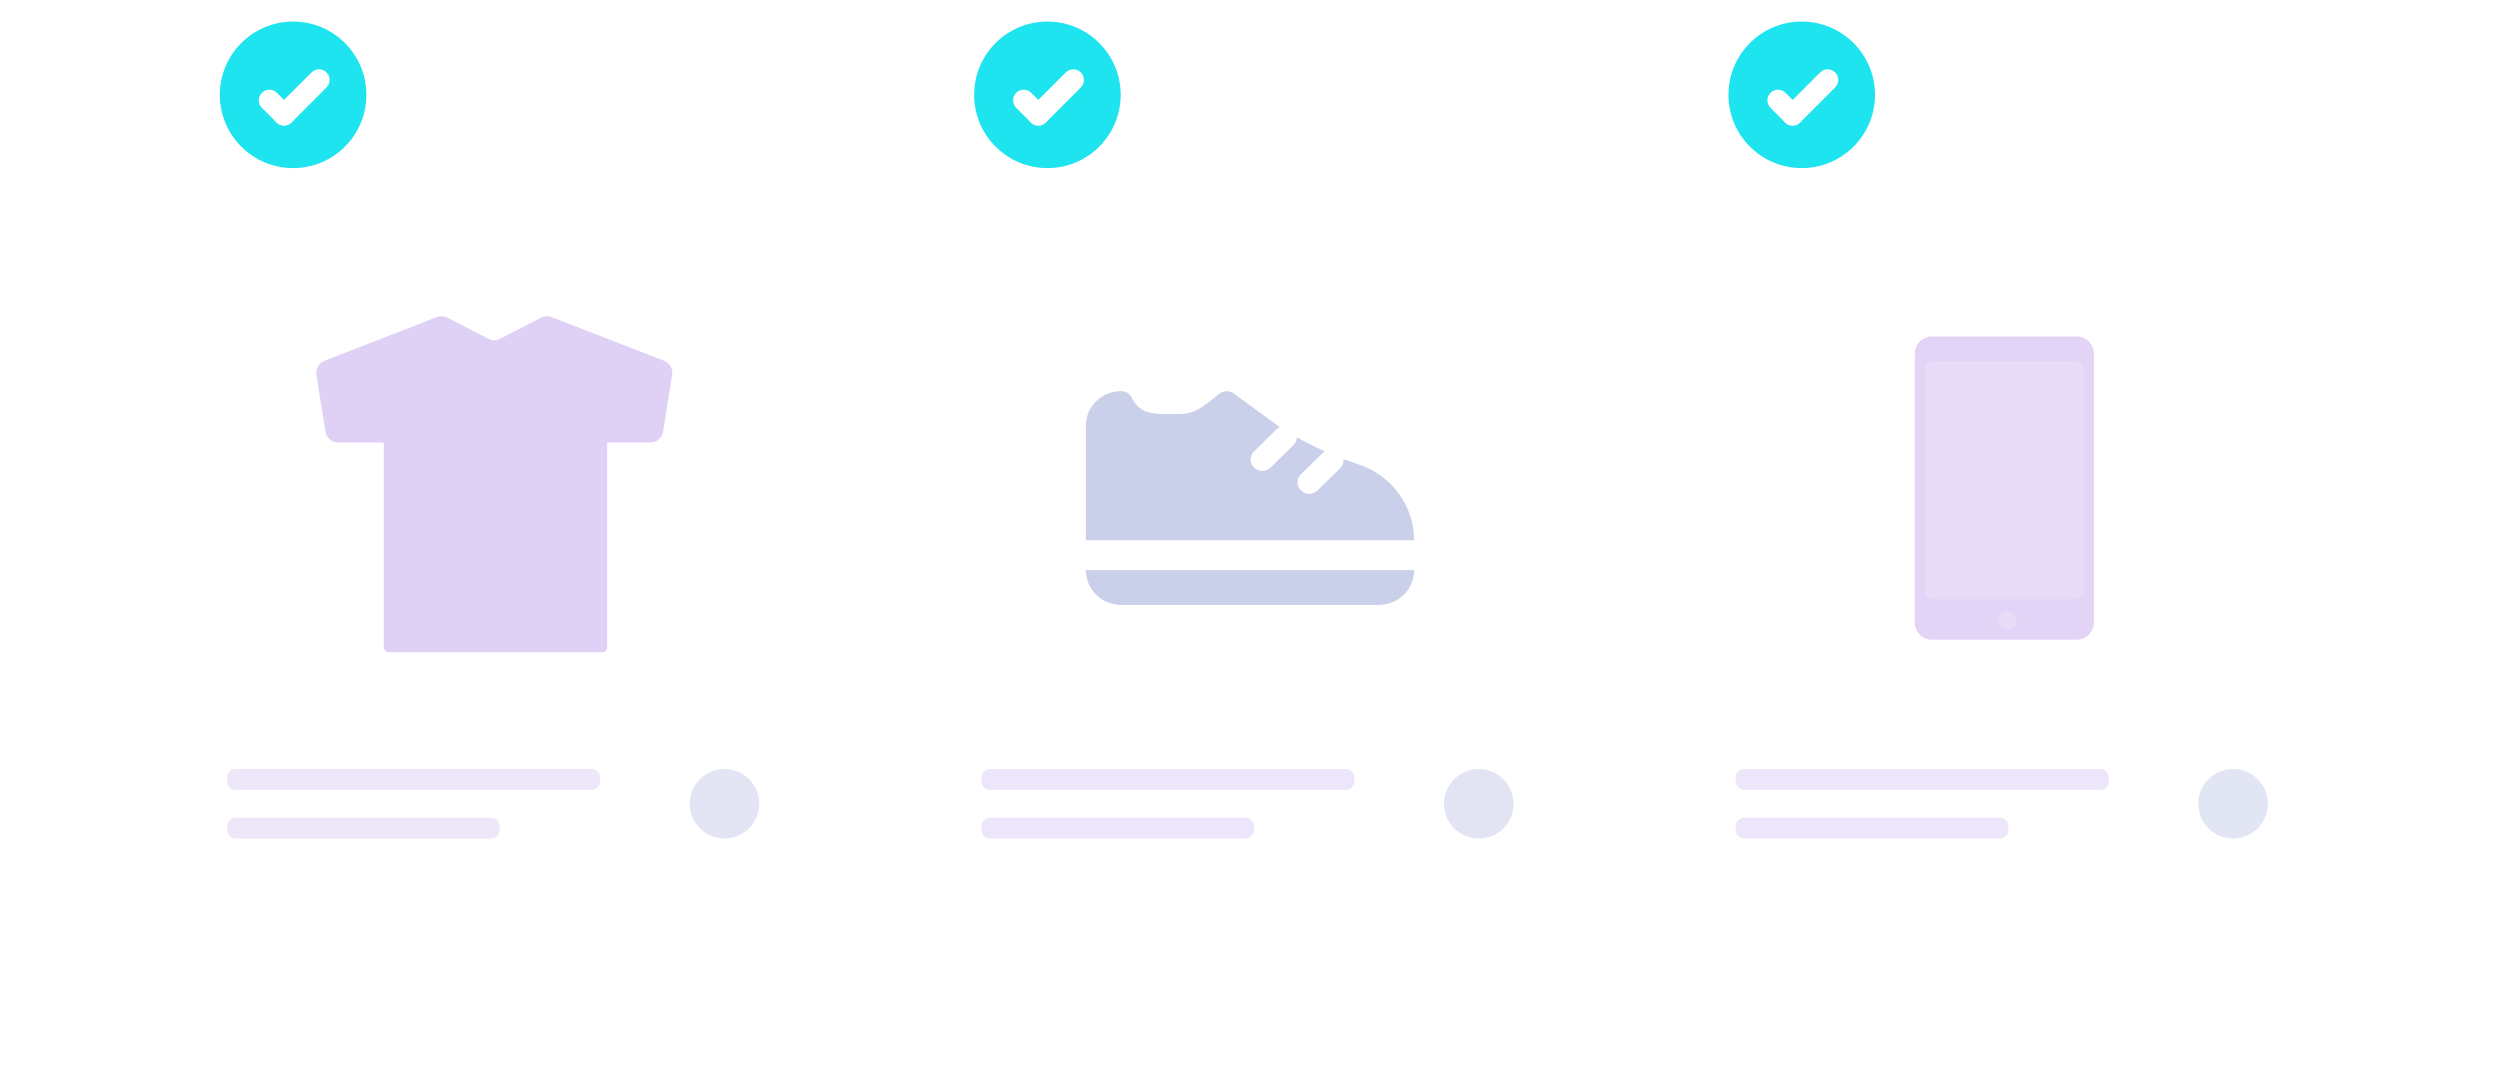 <?xml version="1.0" encoding="UTF-8"?>
<svg width="580px" height="253px" viewBox="0 0 580 253" version="1.1" xmlns="http://www.w3.org/2000/svg" xmlns:xlink="http://www.w3.org/1999/xlink">
    <!-- Generator: sketchtool 52.5 (67469) - http://www.bohemiancoding.com/sketch -->
    <title>D7B2DC53-0282-489E-A7FB-93E455503BBC</title>
    <desc>Created with sketchtool.</desc>
    <defs>
        <filter x="-78.3%" y="-67.9%" width="256.7%" height="235.8%" filterUnits="objectBoundingBox" id="filter-1">
            <feOffset dx="-21" dy="21" in="SourceAlpha" result="shadowOffsetOuter1"></feOffset>
            <feGaussianBlur stdDeviation="20" in="shadowOffsetOuter1" result="shadowBlurOuter1"></feGaussianBlur>
            <feColorMatrix values="0 0 0 0 0.044   0 0 0 0 0.014   0 0 0 0 0.142  0 0 0 0.079 0" type="matrix" in="shadowBlurOuter1" result="shadowMatrixOuter1"></feColorMatrix>
            <feMerge>
                <feMergeNode in="shadowMatrixOuter1"></feMergeNode>
                <feMergeNode in="SourceGraphic"></feMergeNode>
            </feMerge>
        </filter>
        <filter x="-78.3%" y="-67.9%" width="256.7%" height="235.8%" filterUnits="objectBoundingBox" id="filter-2">
            <feOffset dx="-21" dy="21" in="SourceAlpha" result="shadowOffsetOuter1"></feOffset>
            <feGaussianBlur stdDeviation="20" in="shadowOffsetOuter1" result="shadowBlurOuter1"></feGaussianBlur>
            <feColorMatrix values="0 0 0 0 0.044   0 0 0 0 0.014   0 0 0 0 0.142  0 0 0 0.079 0" type="matrix" in="shadowBlurOuter1" result="shadowMatrixOuter1"></feColorMatrix>
            <feMerge>
                <feMergeNode in="shadowMatrixOuter1"></feMergeNode>
                <feMergeNode in="SourceGraphic"></feMergeNode>
            </feMerge>
        </filter>
        <filter x="-78.3%" y="-67.9%" width="256.7%" height="235.8%" filterUnits="objectBoundingBox" id="filter-3">
            <feOffset dx="-21" dy="21" in="SourceAlpha" result="shadowOffsetOuter1"></feOffset>
            <feGaussianBlur stdDeviation="20" in="shadowOffsetOuter1" result="shadowBlurOuter1"></feGaussianBlur>
            <feColorMatrix values="0 0 0 0 0.044   0 0 0 0 0.014   0 0 0 0 0.142  0 0 0 0.079 0" type="matrix" in="shadowBlurOuter1" result="shadowMatrixOuter1"></feColorMatrix>
            <feMerge>
                <feMergeNode in="shadowMatrixOuter1"></feMergeNode>
                <feMergeNode in="SourceGraphic"></feMergeNode>
            </feMerge>
        </filter>
        <linearGradient x1="50%" y1="0%" x2="50%" y2="100%" id="linearGradient-4">
            <stop stop-color="#FFFFFF" offset="0%"></stop>
            <stop stop-color="#FFFFFF" offset="100%"></stop>
        </linearGradient>
    </defs>
    <g id="Page-1" stroke="none" stroke-width="1" fill="none" fill-rule="evenodd">
        <g id="landing-page" transform="translate(-739, -12368)">
            <g id="what-you-get" transform="translate(-1, 8944)">
                <g id="products-1" transform="translate(791, 3429)">
                    <g id="product" filter="url(#filter-1)" transform="translate(10, 14)">
                        <path d="M4,0 L146,0 C148.209,-4.05812251e-16 150,1.791 150,4 L150,169 C150,171.209 148.209,173 146,173 L4,173 C1.791,173 2.705415e-16,171.209 0,169 L0,4 C-2.705415e-16,1.791 1.791,4.05812251e-16 4,0 Z" id="Rectangle" fill="#FFFFFF" fill-rule="nonzero"></path>
                        <path d="M85.53,33.696 C86.294,33.302 87.191,33.255 87.992,33.566 L114.065,43.698 C115.382,44.21 116.164,45.571 115.941,46.967 L113.84,60.137 C113.608,61.593 112.352,62.665 110.878,62.665 L100.859,62.665 L100.859,110.174 C100.859,110.798 100.359,111.306 99.741,111.306 L50.157,111.306 C49.541,111.306 49.039,110.798 49.039,110.174 L49.039,62.664 L38.461,62.664 C36.987,62.664 35.731,61.592 35.499,60.136 L33.399,46.965 C33.177,45.57 33.958,44.209 35.275,43.697 L61.347,33.566 C62.149,33.255 63.046,33.302 63.81,33.696 L73.295,38.591 C74.158,39.036 75.183,39.036 76.047,38.59 L85.53,33.696 Z" id="Path" fill="#844DDA" opacity="0.261"></path>
                        <path d="M14.692,138.4 L97.231,138.4 C98.335,138.4 99.231,139.295 99.231,140.4 L99.231,141.244 C99.231,142.349 98.335,143.244 97.231,143.244 L14.692,143.244 C13.588,143.244 12.692,142.349 12.692,141.244 L12.692,140.4 C12.692,139.295 13.588,138.4 14.692,138.4 Z M14.692,149.703 L73.932,149.703 C75.037,149.703 75.932,150.598 75.932,151.703 L75.932,152.547 C75.932,153.651 75.037,154.547 73.932,154.547 L14.692,154.547 C13.588,154.547 12.692,153.651 12.692,152.547 L12.692,151.703 C12.692,150.598 13.588,149.703 14.692,149.703 Z" id="Shape" fill="#844DDA" fill-rule="nonzero" opacity="0.137"></path>
                        <ellipse id="Oval" fill="#3748B1" fill-rule="nonzero" opacity="0.137" cx="128.077" cy="146.464" rx="8.077" ry="8.064"></ellipse>
                    </g>
                    <g id="product" filter="url(#filter-2)" transform="translate(185, 14)">
                        <path d="M4,-1.42108547e-14 L146,-1.42108547e-14 C148.209,-1.4616667e-14 150,1.791 150,4 L150,169 C150,171.209 148.209,173 146,173 L4,173 C1.791,173 2.86922509e-14,171.209 2.84217094e-14,169 L2.84217094e-14,4 C2.81511679e-14,1.791 1.791,-1.38050425e-14 4,-1.42108547e-14 Z" id="Rectangle" fill="#FFFFFF" fill-rule="nonzero"></path>
                        <path d="M45.082,100.34 C40.576,100.34 36.923,96.725 36.923,92.267 L113.077,92.267 C113.077,96.725 109.424,100.34 104.918,100.34 L45.082,100.34 Z M99.696,67.568 C107.651,69.99 113.072,77.193 113.077,85.347 L36.923,85.347 L36.923,58.731 C36.923,54.322 40.576,50.747 45.082,50.747 C46.116,50.74 47.065,51.307 47.53,52.211 C49.352,55.804 51.936,56.07 55.962,56.07 L56.913,56.07 C61.129,56.07 62.217,56.07 67.793,51.412 C68.754,50.594 70.167,50.539 71.192,51.279 L81.908,59.077 C81.659,59.194 81.43,59.346 81.228,59.53 L75.789,64.853 C74.865,65.909 74.927,67.483 75.931,68.466 C76.936,69.449 78.545,69.51 79.624,68.606 L85.063,63.283 C85.559,62.793 85.842,62.135 85.852,61.446 C87.865,62.564 90.04,63.655 92.325,64.693 L92.107,64.853 L86.668,70.176 C85.744,71.232 85.806,72.806 86.81,73.789 C87.815,74.772 89.424,74.833 90.503,73.929 L95.942,68.606 C96.499,68.048 96.777,67.279 96.704,66.503 C97.71,66.876 98.689,67.248 99.696,67.568 Z" id="Shape" fill="#3748B1" opacity="0.264"></path>
                        <path d="M14.692,138.4 L97.231,138.4 C98.335,138.4 99.231,139.295 99.231,140.4 L99.231,141.244 C99.231,142.349 98.335,143.244 97.231,143.244 L14.692,143.244 C13.588,143.244 12.692,142.349 12.692,141.244 L12.692,140.4 C12.692,139.295 13.588,138.4 14.692,138.4 Z M14.692,149.703 L73.932,149.703 C75.037,149.703 75.932,150.598 75.932,151.703 L75.932,152.547 C75.932,153.651 75.037,154.547 73.932,154.547 L14.692,154.547 C13.588,154.547 12.692,153.651 12.692,152.547 L12.692,151.703 C12.692,150.598 13.588,149.703 14.692,149.703 Z" id="Shape" fill="#844DDA" fill-rule="nonzero" opacity="0.145"></path>
                        <ellipse id="Oval" fill="#3748B1" fill-rule="nonzero" opacity="0.145" cx="128.077" cy="146.464" rx="8.077" ry="8.064"></ellipse>
                    </g>
                    <g id="product" filter="url(#filter-3)" transform="translate(360, 14)" fill-rule="nonzero">
                        <path d="M4,-1.42108547e-14 L146,-1.42108547e-14 C148.209,-1.4616667e-14 150,1.791 150,4 L150,169 C150,171.209 148.209,173 146,173 L4,173 C1.791,173 4.43891276e-14,171.209 2.84217094e-14,169 L2.84217094e-14,4 C2.81511679e-14,1.791 1.791,-1.38050425e-14 4,-1.42108547e-14 Z" id="Rectangle" fill="#FFFFFF"></path>
                        <g id="Group-6" opacity="0.398" transform="translate(54.231, 38.06)">
                            <path d="M4,0 L37.538,0 C39.748,-4.05812251e-16 41.538,1.791 41.538,4 L41.538,66.353 C41.538,68.562 39.748,70.353 37.538,70.353 L4,70.353 C1.791,70.353 2.705415e-16,68.562 0,66.353 L0,4 C-2.705415e-16,1.791 1.791,4.05812251e-16 4,0 Z" id="Rectangle" fill="#844DDA" opacity="0.601"></path>
                            <path d="M4.308,5.767 L37.231,5.767 C38.335,5.767 39.231,6.662 39.231,7.767 L39.231,58.969 C39.231,60.074 38.335,60.969 37.231,60.969 L4.308,60.969 C3.203,60.969 2.308,60.074 2.308,58.969 L2.308,7.767 C2.308,6.662 3.203,5.767 4.308,5.767 Z M21.479,68.047 C20.303,68.047 19.349,67.096 19.349,65.923 C19.349,64.751 20.303,63.8 21.479,63.8 C22.656,63.8 23.609,64.751 23.609,65.923 C23.609,67.096 22.656,68.047 21.479,68.047 Z" id="Shape" fill="#FFFFFF" opacity="0.198"></path>
                        </g>
                        <path d="M14.692,138.4 L97.231,138.4 C98.335,138.4 99.231,139.295 99.231,140.4 L99.231,141.244 C99.231,142.349 98.335,143.244 97.231,143.244 L14.692,143.244 C13.588,143.244 12.692,142.349 12.692,141.244 L12.692,140.4 C12.692,139.295 13.588,138.4 14.692,138.4 Z M14.692,149.703 L73.932,149.703 C75.037,149.703 75.932,150.598 75.932,151.703 L75.932,152.547 C75.932,153.651 75.037,154.547 73.932,154.547 L14.692,154.547 C13.588,154.547 12.692,153.651 12.692,152.547 L12.692,151.703 C12.692,150.598 13.588,149.703 14.692,149.703 Z" id="Shape" fill="#844DDA" opacity="0.142"></path>
                        <ellipse id="Oval" fill="#3748B1" opacity="0.142" cx="128.077" cy="146.464" rx="8.077" ry="8.064"></ellipse>
                    </g>
                    <g id="tick---green-circle">
                        <g>
                            <circle id="Oval" fill="#1DE4EF" fill-rule="nonzero" cx="17" cy="17" r="17"></circle>
                            <path d="M18.951,9.399 L18.951,9.399 C20.313,9.399 21.417,10.503 21.417,11.865 L21.417,23.349 C21.417,24.711 20.313,25.815 18.951,25.815 L18.951,25.815 C17.589,25.815 16.485,24.711 16.485,23.349 L16.485,11.865 C16.485,10.503 17.589,9.399 18.951,9.399 Z" id="Rectangle" fill="url(#linearGradient-4)" fill-rule="nonzero" transform="translate(18.951, 17.607) rotate(-315) translate(-18.951, -17.607) "></path>
                            <path d="M13.195,15.107 L13.195,15.107 C14.557,15.107 15.661,16.211 15.661,17.573 L15.661,22.37 C15.661,23.732 14.557,24.835 13.195,24.835 L13.195,24.835 C11.833,24.835 10.729,23.732 10.729,22.37 L10.729,17.573 C10.729,16.211 11.833,15.107 13.195,15.107 Z" id="Rectangle" fill="url(#linearGradient-4)" fill-rule="nonzero" transform="translate(13.195, 19.971) rotate(-405) translate(-13.195, -19.971) "></path>
                        </g>
                    </g>
                    <g id="tick---green-circle" transform="translate(175, 0)">
                        <g>
                            <circle id="Oval" fill="#1DE4EF" fill-rule="nonzero" cx="17" cy="17" r="17"></circle>
                            <path d="M18.951,9.399 L18.951,9.399 C20.313,9.399 21.417,10.503 21.417,11.865 L21.417,23.349 C21.417,24.711 20.313,25.815 18.951,25.815 L18.951,25.815 C17.589,25.815 16.485,24.711 16.485,23.349 L16.485,11.865 C16.485,10.503 17.589,9.399 18.951,9.399 Z" id="Rectangle" fill="url(#linearGradient-4)" fill-rule="nonzero" transform="translate(18.951, 17.607) rotate(-315) translate(-18.951, -17.607) "></path>
                            <path d="M13.195,15.107 L13.195,15.107 C14.557,15.107 15.661,16.211 15.661,17.573 L15.661,22.37 C15.661,23.732 14.557,24.835 13.195,24.835 L13.195,24.835 C11.833,24.835 10.729,23.732 10.729,22.37 L10.729,17.573 C10.729,16.211 11.833,15.107 13.195,15.107 Z" id="Rectangle" fill="url(#linearGradient-4)" fill-rule="nonzero" transform="translate(13.195, 19.971) rotate(-405) translate(-13.195, -19.971) "></path>
                        </g>
                    </g>
                    <g id="tick---green-circle" transform="translate(350, 0)">
                        <g>
                            <circle id="Oval" fill="#1DE4EF" fill-rule="nonzero" cx="17" cy="17" r="17"></circle>
                            <path d="M18.951,9.399 L18.951,9.399 C20.313,9.399 21.417,10.503 21.417,11.865 L21.417,23.349 C21.417,24.711 20.313,25.815 18.951,25.815 L18.951,25.815 C17.589,25.815 16.485,24.711 16.485,23.349 L16.485,11.865 C16.485,10.503 17.589,9.399 18.951,9.399 Z" id="Rectangle" fill="url(#linearGradient-4)" fill-rule="nonzero" transform="translate(18.951, 17.607) rotate(-315) translate(-18.951, -17.607) "></path>
                            <path d="M13.195,15.107 L13.195,15.107 C14.557,15.107 15.661,16.211 15.661,17.573 L15.661,22.37 C15.661,23.732 14.557,24.835 13.195,24.835 L13.195,24.835 C11.833,24.835 10.729,23.732 10.729,22.37 L10.729,17.573 C10.729,16.211 11.833,15.107 13.195,15.107 Z" id="Rectangle" fill="url(#linearGradient-4)" fill-rule="nonzero" transform="translate(13.195, 19.971) rotate(-405) translate(-13.195, -19.971) "></path>
                        </g>
                    </g>
                </g>
            </g>
        </g>
    </g>
</svg>